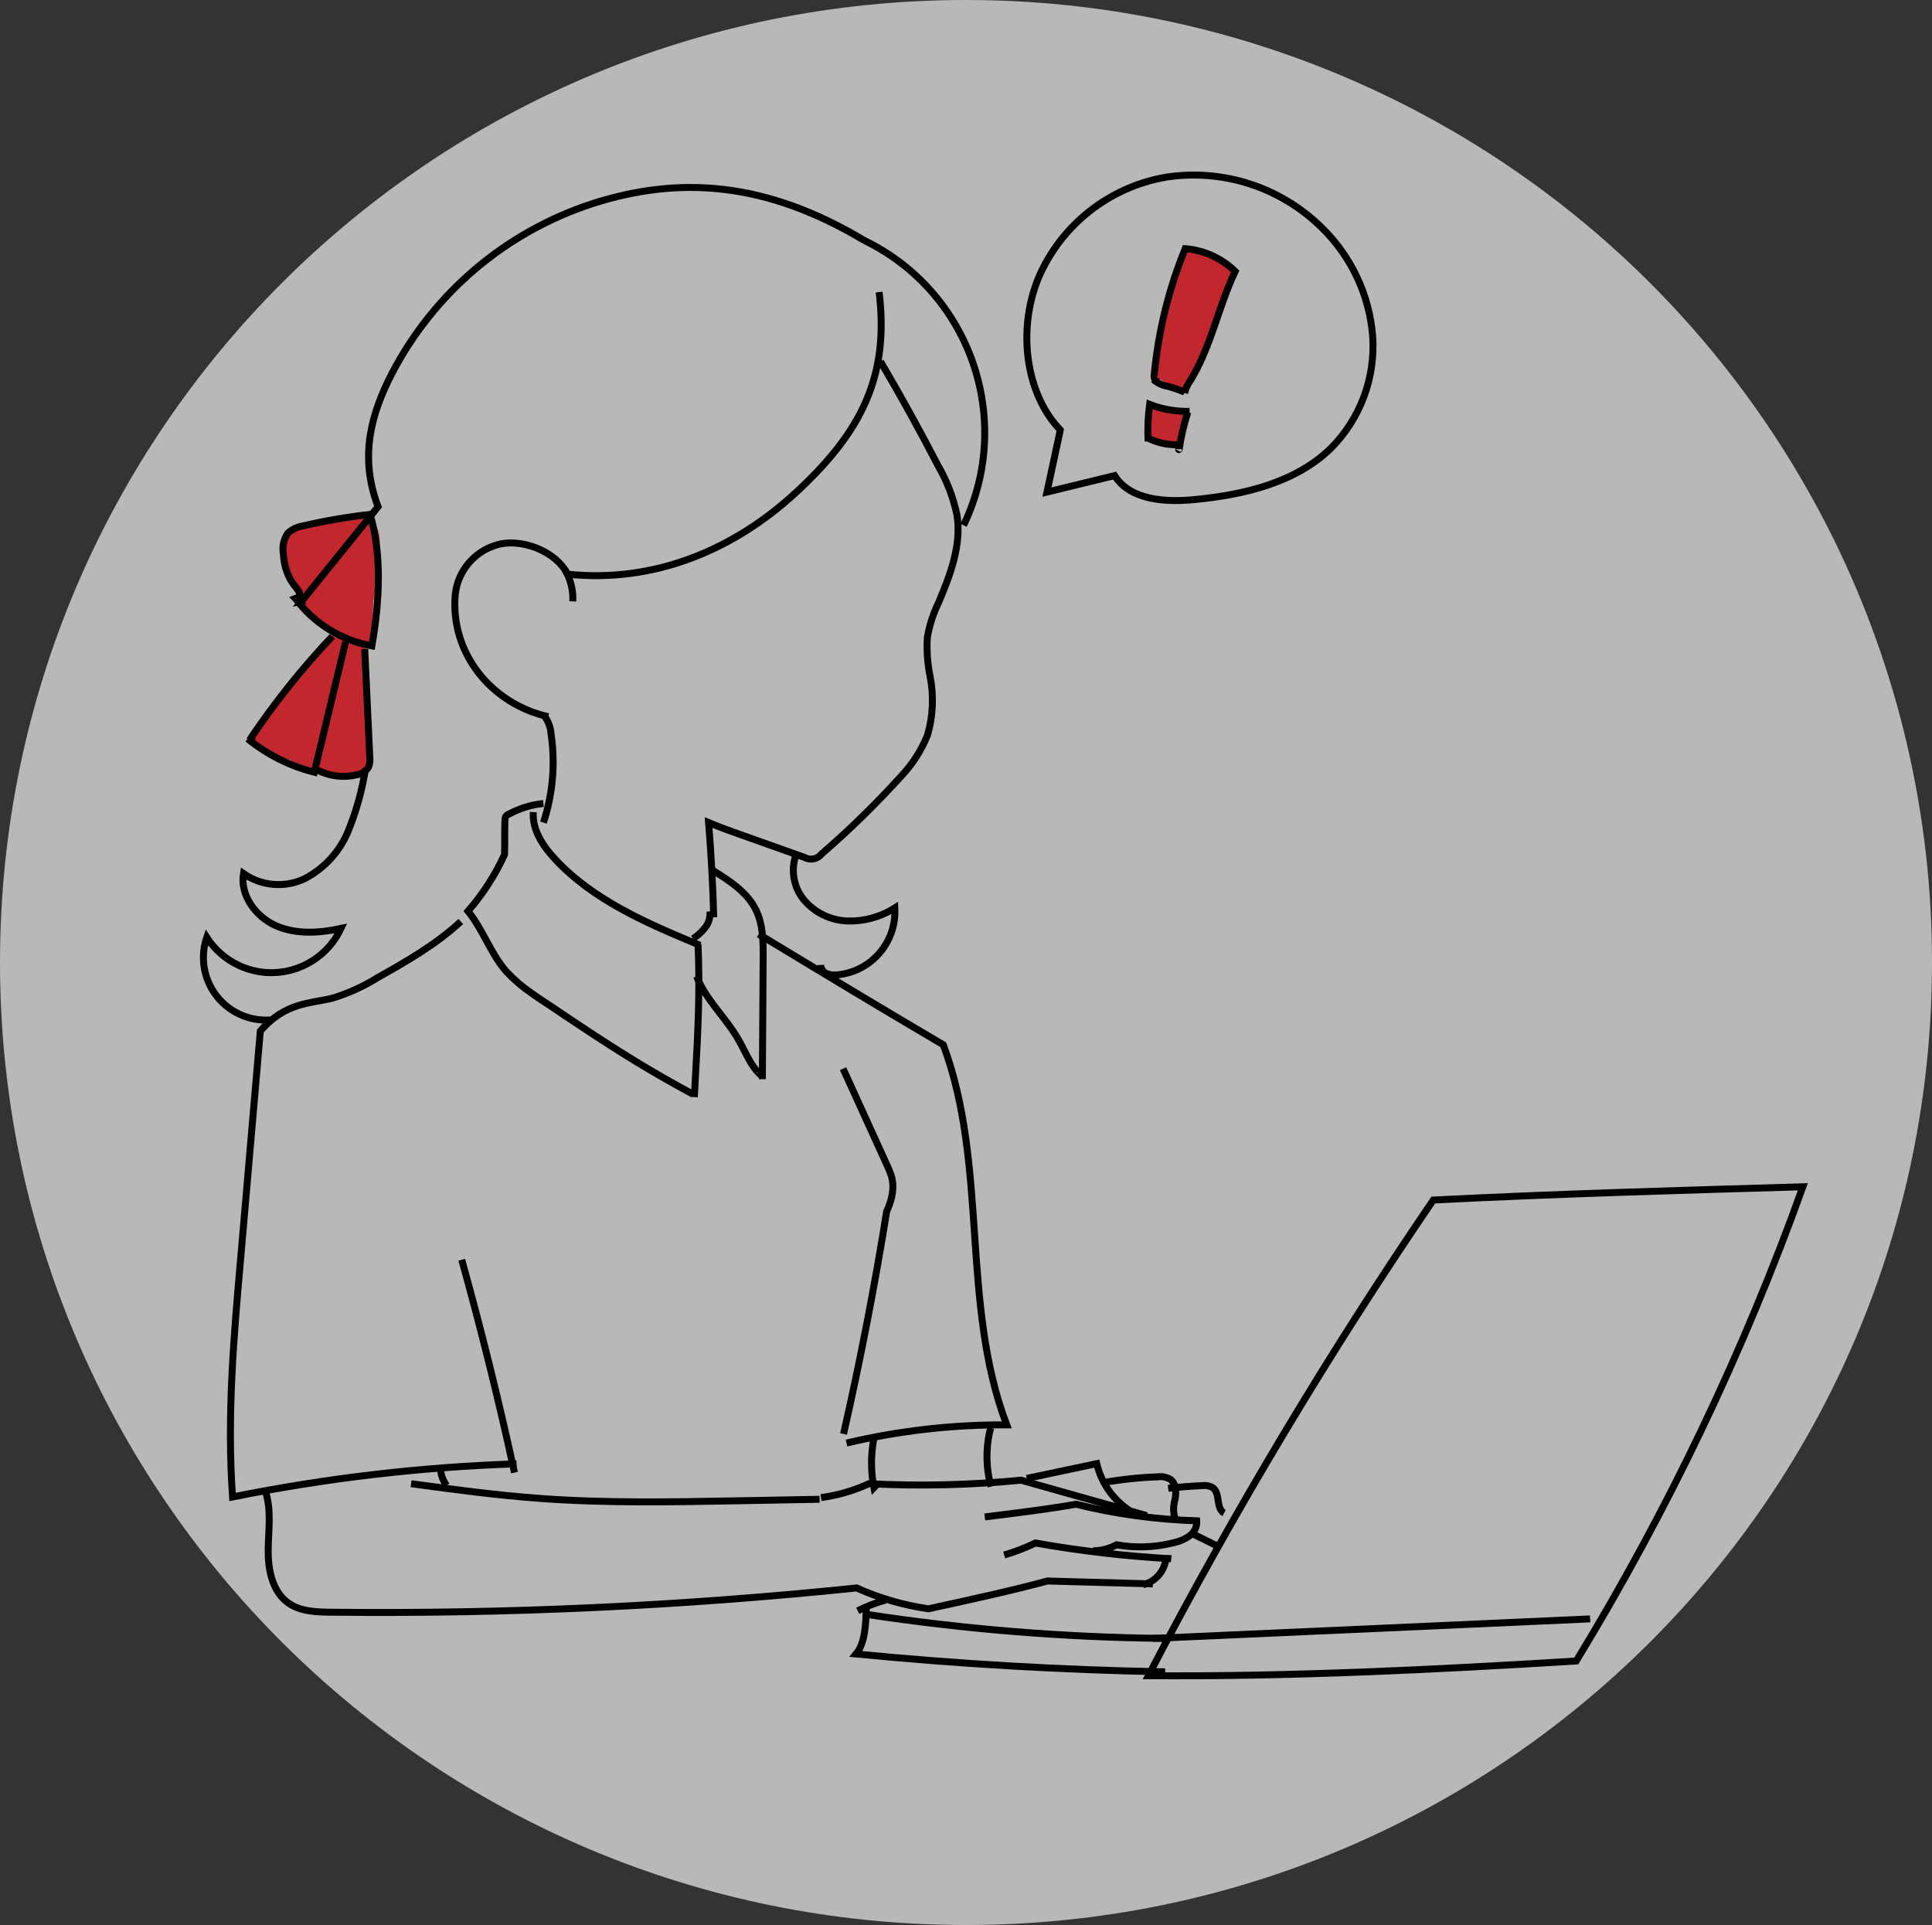 <?xml version="1.0" encoding="UTF-8"?><svg id="a" xmlns="http://www.w3.org/2000/svg" viewBox="0 0 278 277"><rect x="0" y="0" width="278" height="277" fill="#333333" stroke="none"/><defs><style>.b{fill:none;}.b,.c{stroke:#000;stroke-miterlimit:10;}.d,.c{fill:#c1272d;}.e{fill:#fff;isolation:isolate;opacity:.65;}</style></defs><path class="e" d="M0,138.5C0,62.01,62.23,0,139,0c53.05-.04,101.5,30.1,124.91,77.7,9.29,18.92,14.11,39.72,14.09,60.8,0,76.49-62.23,138.5-139,138.5S0,215.03,0,138.5Z"/><path class="d" d="M166.29,63.5h.21c.1,.03,.21,.03,.31,0,.14-.05,.27-.11,.39-.19,.27-.17,.52-.36,.76-.58,.1-.08,.19-.17,.28-.26,.11-.12,.22-.25,.32-.38l.12-.21c.06-.08,.06-.2,0-.28-.23-.34-.52-.63-.87-.84-.06-.04-.14-.04-.2,0-.11,0-.22,.04-.32,.1-.15,.07-.29,.16-.42,.25-.16,.1-.31,.22-.46,.34l-.3,.27c-.16,.15-.31,.32-.44,.5l-.13,.21c-.05,.09-.05,.2,0,.29,.35,.21,.65,.5,.88,.84l2.19-2-.22-.05c-.1,0-.2,.02-.29,.07-.14,.05-.27,.11-.39,.19-.16,.1-.31,.21-.45,.33-.16,.12-.31,.25-.46,.39l-.24,.26c-.13,.13-.24,.29-.33,.45v.17c-.02,.07,.03,.14,.1,.16,.01,0,.02,0,.03,0l-.07-.03Z"/><path class="d" d="M170.11,62.44c-.32-.46-.55-.98-.68-1.53v.11l-.06-.32c0-.08,0-.12-.08-.13-.07-.05-.16-.05-.23,0-.13,.04-.25,.09-.37,.16-.15,.08-.3,.17-.43,.28-.31,.22-.6,.48-.86,.77l-.2,.24c-.09,.11-.15,.24-.18,.38,.09,.72,.35,1.4,.76,2,.06,.04,.13,.04,.19,0,.11,0,.22-.04,.32-.1,.33-.15,.63-.36,.89-.6,.28-.22,.53-.47,.74-.76,.08-.12,.26-.35,.16-.5h.03Z"/><path class="d" d="M169.44,61.91c-.5-.5-.86-1.11-1.05-1.79-.06-.03-.14-.03-.2,0-.11,.01-.22,.05-.32,.11-.32,.16-.61,.36-.88,.59-.28,.22-.53,.48-.74,.77l-.13,.21c-.05,.09-.05,.19,0,.28,.19,.68,.55,1.3,1.05,1.8,.12,.12,.42,0,.51-.07,.32-.16,.62-.36,.89-.6,.28-.22,.53-.48,.74-.77l.13-.21c.05-.09,.05-.19,0-.28v-.04Z"/><path class="d" d="M170.34,61.68c.27-.48,.43-1.01,.46-1.56,.02-.43-.18-.84-.53-1.09-.15-.1-.37,0-.51,.07-.32,.15-.62,.35-.89,.59-.28,.22-.53,.48-.74,.77l-.13,.21c-.05,.09-.05,.19,0,.28,.24,.16,.41,.42,.47,.7v-.11c.06,.34,.03,.68-.09,1l.06-.17c-.08,.24-.18,.47-.29,.69-.06,.13-.1,.29,.08,.33,.1,0,.2-.03,.29-.07,.14-.05,.27-.12,.39-.2,.33-.2,.63-.44,.91-.71,.23-.2,.42-.44,.57-.71l-.05-.02Z"/><path class="d" d="M51.02,77.6c.46,5.04,.31,10.12-.45,15.13-.07,.47,1-.25,1.12-.3,.41-.3,1.15-.84,1.23-1.4,.76-5.01,.91-10.09,.44-15.13,0-.46-1,.21-1.11,.31-.31,.22-1.28,.9-1.23,1.39h0Z"/><path class="d" d="M51.46,77.13c.69,.91,.97,2.07,.77,3.2-.11,1.37-.4,2.73-.55,4.1-.33,2.96-.44,5.94-.32,8.92l2.34-1.7c-.64-2.9,.08-5.79,.82-8.6,.12-.45-1.05,.26-1.11,.3-.55,.33-.98,.82-1.24,1.4-.74,2.81-1.46,5.7-.81,8.6,.11,.52,2.37-1.06,2.34-1.7-.12-3.08,0-6.17,.36-9.24,.27-2.22,1.33-5.29-.3-7.21-.37-.44-2.67,1.49-2.3,1.93h0Z"/><path class="d" d="M50.81,87.69c-.68-3.49-.09-7.1,1.67-10.19l-2.29,1.53c.22,2.45,.23,4.92,.05,7.37-.24,2.25-1.53,4.17-2.19,6.29l2.32-1.81c-.71-2.33-.91-4.79-.57-7.21,.59-2.38,1.34-4.72,2.24-7,.2-.58-.52-.21-.75-.07-.63,.34-1.15,.86-1.48,1.5-.95,2.38-1.73,4.82-2.35,7.3-.34,2.5-.13,5.04,.62,7.44,.08,.3,1.2-.51,1.24-.54,.48-.31,.86-.76,1.09-1.28,.67-2.14,1.94-4,2.19-6.29,.18-2.45,.16-4.92-.05-7.37,0-.43-.85,.13-1,.2-.54,.34-.99,.79-1.33,1.33-1.82,3.18-2.46,6.9-1.79,10.5,.09,.48,2.48-1,2.35-1.7h.03Z"/><path class="d" d="M49.13,92.1l-.07,1.91c0,.47,1-.23,1.11-.3,.44-.32,1.12-.83,1.24-1.4l.46-2.24c.09-.42,.52-1.45,.1-1.73-.57-.27-1.19-.43-1.82-.49-.66-.12-1.31-.34-1.9-.66-.58-.41-1.11-.88-1.58-1.42-.27-.24-.52-.5-.76-.77-.21-.31-.07-.51,.1-.82,.3-.54,.63-1.06,1-1.56,.16-.26,.39-.48,.66-.63l-.52,.07c.38,.8-.18,1.72-.48,2.46l-1.07,2.63,2.21-1.65c-.26-.89-.15-1.84,.32-2.64,.28-.43,.14-.65-.36-.42-.65,.31-1.21,.78-1.62,1.36-.75,1.05-.98,2.38-.63,3.62,.07,.27,1-.39,1.08-.42,.49-.3,.9-.72,1.18-1.22l1.25-3.07c.49-.77,.62-1.71,.37-2.59-.07-.13-.48,.06-.51,.08-1.63,.84-3.04,2.07-4.08,3.58-.44,.64-.84,1.31-1.2,2-.16,.32-.35,.66-.15,1,.26,.33,.56,.64,.88,.91,.54,.64,1.19,1.18,1.92,1.6,.69,.3,1.42,.52,2.16,.65,.39,.05,.78,.15,1.15,.3,.17,.1,.19,.06,.18,.29-.03,.23-.08,.45-.14,.67l-.58,2.8,2.35-1.7,.06-1.91c0-.47-1,.23-1.11,.31-.36,.26-1.22,.86-1.23,1.39h.03Z"/><path class="d" d="M49.22,88.55c-.62-.35-1.02-.98-1.07-1.69-.05-.86-.05-1.73,0-2.59,.09-1.69,.39-3.37,.87-5,.13-.44-1.06,.27-1.12,.31-.54,.33-.97,.81-1.23,1.39-.5,1.69-.8,3.43-.87,5.19-.06,.85-.06,1.71,0,2.56,.07,.73,.48,1.38,1.11,1.76,.6,.43,2.6-1.71,2.3-1.92h0Z"/><path class="d" d="M45.81,85l-.11-2.56c.05-.83-.07-1.65-.35-2.43-.39-.69-.72-1.4-1-2.14-.25-.8-.45-1.62-.6-2.44-.12-.59-1.56,.67-1.72,.82-.72,.66-1.16,1.57-1.22,2.55-.12,1-.1,2.01,.05,3,.28,1.71,1.33,3.19,2.86,4,.41,.22,1.12-.42,1.41-.66,.09-.08,1.19-1.11,.89-1.27-1.27-.66-2.23-1.8-2.67-3.16-.23-.81-.31-1.65-.26-2.49,0-.4,0-.8,.09-1.19,.01-.19,.04-.38,.09-.57,.01-.08,.04-.16,.07-.24,.12-.22,.07-.17-.17,.17l-1.72,.81c.24,1.58,.74,3.1,1.49,4.51,.35,.75,.51,1.58,.45,2.41l.12,2.65c0,.47,1-.21,1.11-.3,.32-.22,.61-.49,.86-.78,.13-.15,.39-.4,.38-.62l-.05-.07Z"/><path class="d" d="M47.33,82.96c-.08-1.2-.23-2.39-.46-3.57-.12-.58-.25-1.16-.4-1.74-.11-.55-.28-1.09-.49-1.61-.76-1.63-3,.35-3.44,1.26-.19,.58-.25,1.19-.17,1.79,0,.62,0,1.25,.05,1.88,0,.46,1-.22,1.11-.31,.32-.22,.6-.48,.86-.77,.13-.16,.39-.41,.38-.62v-2.6c-.04-.24-.04-.49,0-.73l-.32,.45-1,.82-.5,.23c.48-.16,.74,.6,.85,.94,.22,.69,.4,1.38,.56,2.09,.31,1.38,.5,2.78,.59,4.19,0,.47,1-.21,1.12-.3,.31-.23,.6-.49,.86-.78,.12-.15,.39-.41,.37-.62h.03Z"/><path class="d" d="M45.51,78.36c1-.14,2.01-.13,3,.05l.06-.54-1.4,1.8-.66,.86-.34,.44-.19,.25c-.05,.06-.28,.32-.05,.06l1.16-1h-.06l.68-.27h0c-.07-.05-.12-.13-.13-.22v.11c-.06-.46-.06-.93,0-1.39,0-.22,.07-.45,.12-.67l.09-.34s0-.07,0-.11h0c.06-.14,0-.05-.21,.28l-.78,.83h.05l-.57,.34c-.31,.13-.28,.06-.13,.12h-.1c.11,.06,.2,.17,.23,.29v-.11c.02,.07,.02,.15,0,.22,0,.16-.1,.22,.11,0l.73-.77h0l.88-.6,.26-.07h-.11c-.26-.17-.44-.44-.49-.75v.11c-.15-.67-.16-1.65-1-1.76-.25,.02-.48,.11-.68,.26-.33,.2-.64,.44-.91,.71-.12,.12-.94,1-.5,1l3.34,.67c.23,.06,.47,.1,.71,.11,.58-.11,1.11-.39,1.52-.81,.36-.27,.67-.61,.89-1,.06-.13,.06-.28,0-.41-.09-.26-.35-.25-.58-.21-.29,.09-.56,.24-.8,.43-.32,.22-.61,.49-.86,.78-.14,.16-.38,.4-.38,.62s.17,.15,.31,.13q-.09,0,0,0h-.11c.08,.04,.13,.12,.15,.21v-.12s.01,.07,0,.1l.18-.38v.05l.74-.77h0l.88-.6c.29-.15,.28-.05,.1-.06h-.22l-.54-.11-1-.2-2.11-.42-2.09,2c.08,.01,.16,.03,.23,.06h-.11c.3,.19,.51,.51,.56,.86v-.12c.04,.4,.14,.79,.28,1.17,.07,.16,.19,.29,.34,.38,.27,.14,.59,.14,.86,0,.68-.32,1.28-.82,1.72-1.43,.2-.25,.28-.57,.24-.89,0-.22-.16-.42-.37-.49-.43-.15-1,.26-1.29,.48-.55,.35-1,.83-1.31,1.4-.1,.25-.18,.51-.24,.78-.12,.51-.18,1.02-.19,1.54-.02,.24,0,.48,.05,.71,.11,.35,.46,.27,.73,.14,.91-.53,1.68-1.26,2.26-2.14l2.26-2.92c.08-.11,.34-.49,.05-.54-1.12-.18-2.25-.18-3.37,0-.29,.09-.57,.24-.8,.44-.32,.22-.61,.48-.86,.78-.14,.16-.38,.39-.38,.62s.17,.15,.31,.13l-.17-.1Z"/><path class="d" d="M52.09,75.19c-.06-.63-.76-.73-1.28-.79-.71-.1-1.43-.12-2.15-.07-.8,.03-1.58,.24-2.28,.63-.59,.34-1.12,.79-1.56,1.31-.31,.32-.52,.72-.62,1.16-.07,.47,1-.24,1.12-.3,.31-.23,.6-.48,.86-.77,.18-.17,.31-.39,.37-.63,0,0,.07-.2,.07-.21-.2,.33-.48,.6-.8,.81-.38,.21-.48,.28-.31,.2s.05,0,0,0h.18l.38-.08c.45-.06,.91-.08,1.37-.08,.49,0,.98,.04,1.46,.12,.26,0,.82,.1,.86,.45s1-.2,1.11-.3c.32-.22,.61-.49,.86-.78,.12-.14,.4-.41,.38-.62l-.02-.05Z"/><path class="d" d="M53.52,74.07c-.17-.08-.35-.12-.53-.13-.2,0-.41,.04-.6,.11-.23,.09-.46,.19-.67,.32-.27,.16-.53,.35-.77,.56-.45,.35-.84,.78-1.14,1.27-.04,.07-.04,.15,0,.22,0,.07,0,.1,.12,.1,.1,0,.2-.02,.29-.07,.14-.05,.27-.11,.39-.19,.33-.2,.64-.44,.91-.71,.22-.21,.41-.45,.57-.72h0l-.13,.21,.07-.09-.2,.24,.07-.07-.25,.26,.07-.07-.3,.27,.06-.05-.32,.25,.06-.05-.3,.2,.1-.06-.27,.15,.14-.06-.23,.09c.08-.03,.17-.06,.26-.07h-.18c.2-.03,.4,0,.58,.06h-.11c.06,.04,.13,.04,.19,0,.11,0,.22-.04,.32-.1,.15-.07,.29-.15,.42-.25,.16-.1,.32-.22,.47-.34,.28-.23,.52-.48,.74-.77l.12-.21c.06-.09,.06-.2,0-.29h.05Z"/><path class="d" d="M47.86,109.27c1.11-2.64,1.95-5.38,2.53-8.18,.28-1.39,.48-2.79,.63-4.2,.06-1.42,.35-2.82,.87-4.15l-2.3,1.53c-.56,2.72-1.85,5.19-2.84,7.76-1.05,2.51-1.66,5.18-1.81,7.89,0,.48,1-.22,1.11-.3,.37-.26,1.23-.87,1.24-1.4,.16-2.8,.81-5.55,1.92-8.12,1.13-2.42,2.05-4.94,2.73-7.53,.09-.43-.92,.19-1,.21-.55,.32-1.01,.78-1.33,1.33-1.14,2.49-1,5.42-1.49,8.08-.54,2.9-1.4,5.72-2.54,8.44-.24,.58,.55,.18,.76,.07,.62-.33,1.13-.83,1.48-1.43h.04Z"/><path class="d" d="M46.49,110.77c1.66,.45,3.58,1.43,5.18,.42,.49-.31,.93-.69,1.31-1.13,.29-.25,.4-.64,.28-1-.27-1.12-.47-2.26-.57-3.41-.41-4.22,0-8.46-.15-12.69,0-.47-1,.22-1.11,.31-.33,.24-1.26,.89-1.24,1.39,.25,5.55-.56,11.18,.85,16.63l.6-1c1.02-.49,1.23-.69,.63-.6-.15,0-.31-.02-.46-.05-.31-.05-.62-.15-.92-.23l-2.32-.63c-.48-.13-1.29,.69-1.59,1-.14,.13-.93,.92-.49,1h0Z"/><path class="d" d="M51.36,109.03c-1.88-2.36-2-5.43-1.53-8.29,.09-.47-1,.25-1.11,.3-.42,.32-1.14,.83-1.23,1.4-.51,2.91-.34,6.12,1.57,8.52,.25,.31,1.23-.52,1.4-.67s1.16-.94,.9-1.26h0Z"/><path class="d" d="M51.2,107.32v-5.76c0-.47-1,.22-1.11,.31-.32,.22-.61,.48-.86,.77-.13,.16-.37,.4-.37,.62v5.76c0,.47,1-.22,1.11-.3,.32-.22,.61-.49,.86-.78,.13-.16,.37-.4,.37-.62Z"/><path class="d" d="M50.05,92.28c-.47,.03-.93,.03-1.4,0l.13,.16c.17-.72,.41-.24-.73,.36l-.49-.22c-1.1,2.39-2.04,4.86-2.8,7.38-.88,2.49-1.43,5.09-1.64,7.72l2.35-1.7c.08-2.39,.41-4.77,1-7.09,.23-1.01,.55-1.99,.95-2.94,.17-.41,.38-.81,.62-1.19,.1-.17,.21-.32,.34-.47,.06-.09,.13-.16,.21-.23-.13,.1-.14,.12,0,0l-.81,.1c.23,2.12-.11,4.26-1,6.2l-2.3,6.14,2.3-1.53c-.04-1.81,.09-3.62,.39-5.41,.1-.86,.37-1.7,.79-2.46,.41-.66,.74-1.36,1-2.09,.2-.67-.3-.75-.83-.5-.89,.36-1.6,1.04-2,1.91-.05,.33-.05,.67,0,1,.02,.47,.02,.93,0,1.4-.05,.93-.19,1.86-.4,2.77l2.33-1.82-.08-.32c-.08-.32-1.31,.58-1.4,.66-.31,.26-1,.8-.9,1.27l.08,.32c.07,.3,1.2-.51,1.24-.54,.48-.3,.86-.74,1.08-1.27,.2-.86,.34-1.74,.39-2.63v-1.26c-.08-.4-.08-.81,0-1.21l-.87,1,.1-.09-1.11,.68c.09,0-.29,.91-.32,1-.18,.37-.39,.74-.59,1.1-.42,.75-.71,1.57-.85,2.42-.34,1.91-.48,3.85-.44,5.79,0,.43,.85-.14,1-.21,.55-.31,1.01-.77,1.33-1.32l2.35-6.43c.89-1.96,1.23-4.12,1-6.26-.06-.36-.67,0-.82,.11-2.26,1.46-3.92,3.69-4.68,6.27-.89,2.85-1.38,5.81-1.44,8.8,0,.47,1-.23,1.11-.31,.37-.26,1.22-.86,1.24-1.39,.2-2.54,.72-5.05,1.56-7.46,.75-2.5,1.67-4.94,2.77-7.3,.19-.41-.24-.34-.48-.21-1.36,.58-2.42,1.72-2.89,3.13-.02,.07,.03,.14,.1,.16,.01,0,.02,0,.03,0,.47,.04,.94,.04,1.41,0,.63-.15,1.18-.5,1.59-1,.08-.08,.92-1.07,.49-1h-.01Z"/><path class="d" d="M45.64,94.16c-.96,2.24-2.2,4.34-3.7,6.26-.66,.9-1.33,1.8-2,2.66-.51,.72-1.17,1.33-1.94,1.77l.49,.21c.69-1.92,2.25-3.28,3.5-4.84s2.12-3.66,3.58-5.12c.17-.17,.91-.85,.49-1.05s-1.39,.78-1.59,1c-1.72,1.73-2.7,3.91-4.19,5.8s-3.23,3.37-4,5.59c-.15,.41,.2,.36,.48,.22,2.81-1.4,4.73-3.86,6.58-6.3,1.87-2.3,3.42-4.83,4.61-7.54,.23-.58-.55-.19-.76-.06-.62,.33-1.13,.82-1.48,1.42l-.07-.02Z"/><path class="d" d="M39.98,104.67c.27-1.06,.79-2.05,1.52-2.87,.7-1,1.4-2,2.16-2.92s1.45-1.61,2.16-2.43c.24-.29,.68-.78,.52-1.2s-.58-.3-.9-.15c-1.1,.38-1.87,1.36-2,2.51-.1,1.19-.36,2.36-.78,3.48l-1,3.76-.52,1.88-.23,.81-.15,.53c-.11,.23-.09,.23,.05,0l1.16-1-.14,.08,.68-.26c-.72,.1,.32-2.93,.39-3.13l.63-1.82c.11-.31,.48-1,.15-1.24-.73-.54-2.32,1.24-2.69,1.67-.75,.86-1.31,1.83-2,2.73l.74-.77-.17,.15,.88-.6c-.31,.09-.63,.15-.95,.17-.4,.1-.79,.27-1.13,.5-.67,.42-1.68,1.19-1.79,2.06s.47,.85,1.08,.74c.68-.23,1.42-.05,1.92,.46,.36,.47,2.33-1.34,2.32-1.81,.09-.64,.07-1.3-.08-1.93-.27-.56-1-.22-1.4,0-.71,.39-1.31,.95-1.74,1.64-.14,.26-.22,.55-.25,.84v.39c0,.6-.6,.39,.82-.61-.3,.21-1.31,.94-1.24,1.4,.14,.91,1.42,1,2.15,1.23,1.18,.32,2.37,.58,3.57,.8,.48,.09,2.59-1.65,2.19-2-.84-.66-1.68-1.31-2.51-2-.76-.48-1.29-1.25-1.46-2.13l-1.24,1.4,.13-.1-.8,.44c.47-.1,1.46,.88,1.82,1.13,.65,.47,1.31,.92,2,1.4,.52,.28,.72,.92,.44,1.45l-.02,.04c-.21,.51-.4,1.11,0,1.55s2.66-1.55,2.3-1.93,.08-1.18,.19-1.76-.34-1.06-.85-1.43l-2.1-1.39c-.48-.34-1.11-1-1.74-1s-1.66,.85-2.11,1.37c-.46,.52-.46,1.29,0,1.81,.42,.57,.94,1.07,1.52,1.47l2.12,1.68,2.19-2c-1-.19-2-.41-3.05-.67-.56-.14-2.29-.32-2.4-1.05l-1.26,1.46c.63-.39,1.15-.94,1.5-1.59,.09-.21,.14-.44,.17-.67,0-.17,.2-.76-.05-.49l-1.16,1c-.3,.18-.08,.06-.06,.24,.03,.22,.05,.43,.05,.65v1.15l2.33-1.82c-.49-.53-1.23-.76-1.94-.59-.18,0-.37,.08-.55,.1-.64,.06-.14-.18-.47-.23,0-.42-.18-.31-.63,.35-.73,.45-.87,.61-.4,.48,.19-.01,.38-.04,.57-.07,1.09-.3,2.04-.99,2.66-1.94,.26-.37,.48-.77,.74-1.13,.14-.2,.28-.39,.43-.58,.07-.09,.14-.18,.22-.26,.47-.51,.17-.31-.9,.61h-.29c.33,.17-.26,1.41-.38,1.74-.19,.57-.39,1.13-.58,1.7-.46,.88-.53,1.91-.19,2.84h.1c1.28-.29,2.33-1.19,2.8-2.42,.42-1.23,.71-2.53,1.06-3.79l1.08-3.89c.17-.61,.35-1.22,.5-1.83,.08-.33,.13-.66,.14-1v-.39c0-.13,0-.21-.22,.12l-1.66,1.22c0,.1,.12,.1,.22,0l-.18,.19c-.18,.22-.41,.42-.6,.64-.35,.38-.68,.77-1,1.17-.67,.81-1.31,1.65-1.93,2.5-1.07,1.46-2.53,3.06-2.8,4.9-.07,.47,1-.24,1.11-.3,.41-.3,1.15-.83,1.24-1.4l-.03-.04Z"/><path class="d" d="M45.81,108.71c-.46,.03-.9-.19-1.15-.57-.33-.39-.6-.82-.92-1.21-.51-.83-1.31-1.43-2.25-1.69-1.47-.16-2.91,.51-3.74,1.74-.23,.33-.43,1,.17,1.09,.34,0,.68-.12,.95-.33,.56-.34,1.05-.79,1.45-1.32,0-.08,.26-.37,.16-.5s-.44,0-.52,.07c-.64,.32-1.2,.79-1.62,1.37v.06l.73-.77h0l.62-.44h-.06l.5-.24c-.09,0,0,0,0,0,0,0-.08,0-.11-.07,0-.04,0-.07,0-.11,0,0,0-.1,0,0l-.32,.45h0l-.86,.77h.06l-.58,.35c-.07,0-.12,0,0,0h.57c.28-.02,.56,0,.83,.05,.58,.22,1.08,.6,1.44,1.1,.43,.48,.8,1,1.19,1.52,.32,.52,.88,.83,1.49,.81,.62-.15,1.18-.51,1.59-1,.23-.2,.43-.45,.57-.72,0-.08,.13-.35-.07-.32l-.12-.09Z"/><path class="b" d="M76.74,116.86c-.18,2.53,1.36,4.86,3.09,6.72,5.55,6,13.35,9.31,20.9,12.45"/><path class="b" d="M78.19,115.62c-1.73,.17-3.4,.69-4.93,1.51-.2,.07-.38,.2-.5,.37-.07,.14-.1,.3-.1,.46-.07,1.69,0,3.39-.06,5-1.35,2.96-3.12,5.7-5.26,8.15,2.17,2.66,3.24,6.09,5.5,8.67,1.07,1.15,2.26,2.18,3.56,3.07,1.45,1.05,3,2,4.44,3,3.12,2.09,6.25,4.17,9.44,6.15s6.23,3.73,9.42,5.44"/><path class="b" d="M100.44,135.87c.29,6.33,0,12.67-.37,19l-.16,3"/><path class="b" d="M100.24,140.5c1.33,3.38,4.19,5.91,6,9.07,1,1.7,1.66,3.62,3.09,5,.09-.13,.09-.31,0-.44"/><path class="b" d="M99.72,135.07c.68-.44,1.29-.99,1.78-1.64,.5-.65,.73-1.47,.65-2.29"/><path class="b" d="M126.5,42.03c1.5,12.32-2.72,20.23-11.8,28.68s-20.56,13.22-33.05,11.91c-1.56-3.15-6.09-5-9.54-4.37-3.54,.74-6.2,3.67-6.6,7.26-.76,8.42,5.14,15.76,13.38,17.62"/><path class="b" d="M126.69,52.01c2.9,4.92,5.66,9.92,8.29,15,1.28,2.2,2.2,4.6,2.72,7.09,.68,4.3-.95,8.61-2.65,12.62-.78,1.6-1.33,3.31-1.62,5.07-.1,1.87,.03,3.75,.41,5.58,.54,2.79,.42,5.66-.37,8.39-.88,2.19-2.16,4.2-3.78,5.91-3.59,3.96-7.41,7.71-11.46,11.2-.58,.76-1.64,.98-2.48,.5l-9.47-3.37c-1.31-.46-2.64-.94-4.32-1.64,.37,4.53,.62,9.08,.74,13.63"/><path class="b" d="M78.41,103.13c.51,.72,.81,1.57,.88,2.45,.64,4.29,.26,8.67-1.09,12.79"/><path class="b" d="M102.56,125.24c2.4,1.49,4.92,3.11,6.18,5.63,1.08,2.16,1.09,4.68,1.07,7.09l-.11,17.33"/><path class="b" d="M66.31,132.6c-3.54,3.29-7.78,5.72-12,8.09-2,1.25-4.15,2.23-6.4,2.92-3.19,.82-6.8,.54-10.45,4.75l-2.82,32.62c-1,11.33-2,22.72-1.18,34.43,13.47-2.72,27.14-4.32,40.87-4.77"/><path class="b" d="M66.44,181.27c2.82,10.13,5.35,20.34,7.59,30.63"/><path class="b" d="M121.31,153.78l6.4,14.05c.68,1.5,1.38,3.13-.13,6.51-1.72,10.74-3.79,21.41-6.2,32"/><path class="b" d="M109.17,134.42c8.72,5.28,17.45,10.57,26.56,15.92,6.49,17.37,2.49,37.32,9.13,54.69-7.76-.04-15.5,.84-23.05,2.62"/><path class="b" d="M125.75,206.97c-.46,2.34-.46,4.76,0,7.1l.39-.41"/><path class="b" d="M142.54,205.5c-.72,2.76-.69,5.66,.06,8.41"/><path class="b" d="M59.15,213.5c6.2,.84,12.39,1.67,18.62,2.12,9.37,.69,18.77,.51,28.16,.34l12-.22"/><path class="b" d="M63.42,211.68c.09,.76,.39,1.48,.85,2.09"/><path class="b" d="M38.16,214.5c.93,2.68,.47,5.61,.43,8.45s.55,6,2.85,7.68c1.75,1.27,4.07,1.34,6.24,1.36,25.24,.27,50.47-.89,75.58-3.49,3.29,1.48,6.78,2.49,10.35,3,6.13-1.34,12.27-2.68,17.09-4l15.18,.42"/><path class="b" d="M144.5,223.76c1.54-.45,3.04-1.03,4.48-1.73,6.46,1.15,12.97,1.9,19.52,2.27,0,0-1.06-.21-.76,.18-.27,1.73-1.55,3.13-3.25,3.56"/><path class="b" d="M141.7,218.28c4.67-.58,9.34-1.15,13.12-1.83,5.69,1.41,11.52,2.21,17.38,2.39,.06,.84-.32,1.64-1,2.13-.66,.49-1.42,.83-2.23,1-2.72,.7-5.55,.81-8.31,.32-1.04,.56-2.2,.86-3.38,.85"/><path class="b" d="M118.14,215.5c2.38-.32,4.7-1,6.89-2,7.3,.37,14.61,.2,21.88-.51l18.09,5.1"/><path class="b" d="M147.74,212.74l10.07-2.13c.71,3.01,2.64,5.59,5.33,7.12"/><path class="b" d="M158.71,213.35c2.61-.47,5.25-.75,7.9-.84,.59-.08,1.18,.03,1.71,.3,.89,.56,.95,1.84,.78,2.88-.32,1.01-.3,2.1,.06,3.1"/><path class="b" d="M168.09,214.16c1.61-.18,3.23-.31,4.84-.38,.55-.08,1.11,.02,1.59,.3,1.11,.82,.41,3,1.62,3.64"/><path class="b" d="M124.59,232.29c14.2,2.16,28.54,3.32,42.91,3.47"/><path class="b" d="M127.42,230.25c-1.38,.37-2.73,.89-4,1.54"/><path class="b" d="M124.66,231c-.07,2.69-.14,5.38-1.48,7,14.78,1.44,29.61,2.3,44.48,2.57"/><path class="b" d="M226.81,239.01c13.15-21.58,24.08-44.45,32.61-68.24-16.94,.5-35.07,1-53.18,1.91-15,21.99-28.69,44.85-41,68.45,20.64,.15,41.33-.88,61.57-2.12Z"/><path class="b" d="M228.81,232.95l-29.19,1.31-33.68,1.5"/><path class="b" d="M138.65,75.59c7.34-15.27,.95-33.6-14.3-41-14.27-8.54-26.67-9.25-39-5.32-12.49,4.04-22.88,12.82-28.95,24.46-2.95,5.73-4.76,11.9-2,19.18l-11,13.61,.52-.11"/><path class="b" d="M42.51,86.12c2.66,3.59,6.6,6.03,11,6.82,1.16-6.6,1.42-13.34-.26-18.92-3.22,.36-6.41,.91-9.57,1.64-.84,.12-1.63,.49-2.26,1.06-.61,.87-.84,1.95-.64,3,.05,1.37,.44,2.7,1.12,3.88,.7,1.14,1.98,2,.61,2.52Z"/><path class="b" d="M47.81,91.57c-4.38,4.63-8.37,9.63-11.91,14.93l.54-.55"/><path class="b" d="M49.73,92.35l-4.5,18.77c-3.51-.88-6.78-2.53-9.59-4.81"/><path class="b" d="M52.48,93.37l.73,15.59c.06,.48,0,.98-.18,1.43-.38,.61-1.01,1.01-1.72,1.11-1.89,.44-3.87,.21-5.6-.67"/><path class="b" d="M81.29,81.98c.82,1.38,1.21,2.96,1.13,4.56"/><path class="b" d="M52.59,110.62c-.48,3.09-1.32,6.11-2.5,9-1.21,2.91-3.39,5.3-6.17,6.78-2.87,1.4-6.28,1.13-8.89-.7-.51,3.13,1.77,6.23,4.68,7.51s6.25,1.06,9.35,.39c-2.6,5.53-9.18,7.91-14.71,5.31-1.88-.88-3.47-2.28-4.6-4.02-1.6,4.71,.92,9.82,5.63,11.42,1.13,.39,2.33,.54,3.53,.45"/><path class="b" d="M114.71,122.56c-.98,2.26-.65,4.88,.88,6.82,1.55,1.9,3.84,3.04,6.29,3.14,2.43,.09,4.83-.57,6.88-1.88,.27,4.86-3.3,9.09-8.14,9.62-.55,.09-1.11,.04-1.63-.15-.52-.2-.88-.7-.9-1.26"/><path class="b" d="M171.69,220.75l3.34,1.65"/><path class="b" d="M152.57,61.87l-1.92,8.94,9.73-2.37c2.29,3.58,7.36,3.86,11.59,3.44,7.07-.69,14.47-2.43,19.55-7.39,4.22-4.25,6.4-10.11,6-16.08-.46-5.94-3.08-11.51-7.35-15.67-5.91-5.82-14.22-8.51-22.42-7.24-8.18,1.42-15.08,6.89-18.34,14.52-3.08,7.55-1.77,16.76,3.16,21.85Z"/><path class="c" d="M166.41,54.31l-.12,.32c-.22-.08-.24-.38-.22-.62,.59-6.26,2.09-12.41,4.47-18.23,2.71,.22,5.25,1.37,7.19,3.27-2.42,5.11-3.47,10.85-6.42,15.67-.41,.55-.7,1.18-.86,1.85"/><path class="b" d="M165.95,54.6c.6,.53,1.34,.88,2.13,1,.81,.23,1.6,.5,2.37,.82"/><path class="c" d="M165.2,63.18v.33c-.09-1.78-.01-3.56,.22-5.32,1.83,.71,3.79,1.05,5.75,1h-.36"/><path class="c" d="M170.92,59.32c-.56,1.72-.98,3.48-1.23,5.27,0,.05,0,.1-.07,.11s0-.1,0-.06"/><path class="c" d="M165.29,63.1c1.23,.59,2.58,.9,3.94,.9,.13-.02,.25,.02,.35,.1,0,.02,0,.05,0,.07"/></svg>